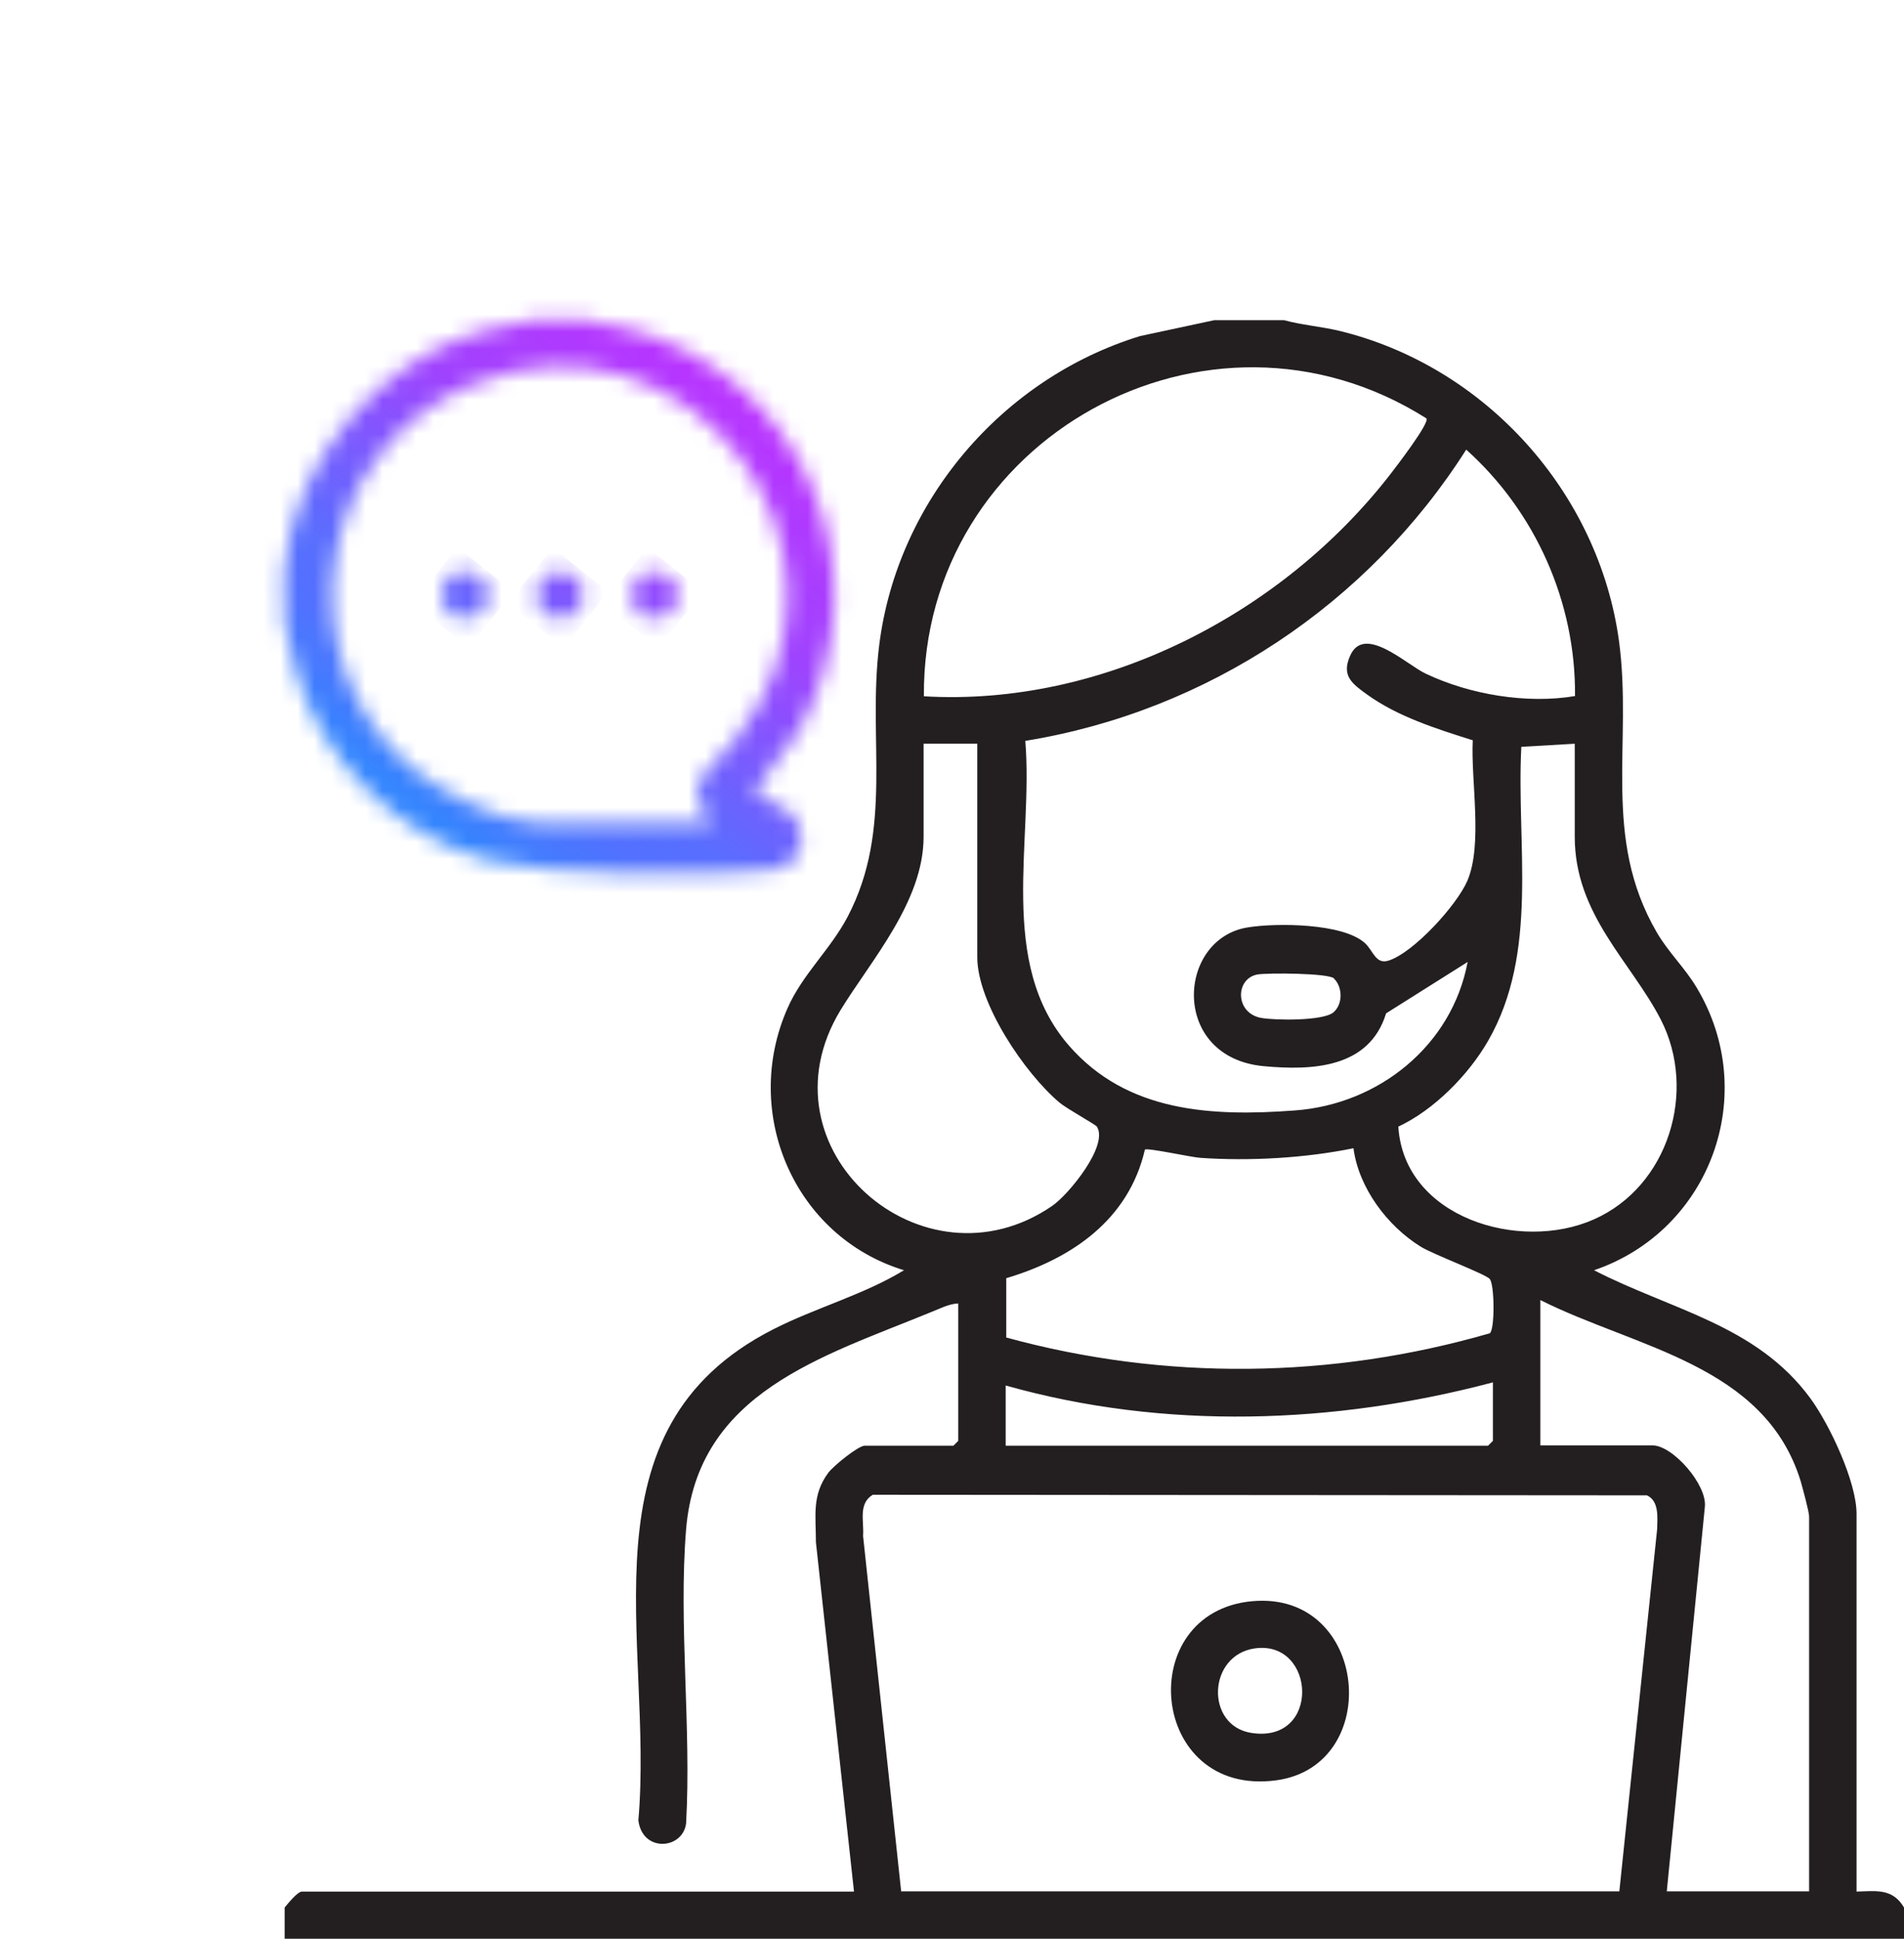 <svg width="112" height="114" viewBox="0 0 112 114" fill="none" xmlns="http://www.w3.org/2000/svg">
<g clip-path="url(#clip0_24_11095)">
<path d="M95.255 111.213L97.478 89.931C97.495 89.264 97.612 88.262 96.876 87.928L51.337 87.895C50.468 88.429 50.836 89.447 50.769 90.315L53.009 111.213H95.239H95.255ZM87.819 81.285C78.494 83.756 68.5 84.106 59.158 81.469V85.008H87.534L87.819 84.724V81.285ZM106.418 111.213V89.18C106.418 88.88 106.034 87.495 105.917 87.077C103.795 80.234 96.224 79.266 90.609 76.445V84.991H97.21C98.397 84.991 100.436 87.311 100.285 88.613L98.046 111.213H106.418ZM79.63 67.515C76.772 68.1 73.53 68.283 70.606 68.083C70.071 68.049 67.514 67.482 67.347 67.599C66.394 71.722 63.052 74.008 59.192 75.16V78.648C68.517 81.202 78.36 81.085 87.635 78.398C87.936 78.181 87.919 75.561 87.635 75.21C87.418 74.926 84.293 73.758 83.574 73.307C81.602 72.089 79.914 69.835 79.613 67.499M78.477 57.534C78.143 57.217 74.566 57.2 73.965 57.3C72.645 57.551 72.645 59.57 74.182 59.854C75.018 60.004 77.808 60.038 78.427 59.537C79.012 59.053 78.978 58.018 78.46 57.534M92.648 43.731L89.49 43.914C89.189 49.673 90.543 55.982 87.534 61.206C86.381 63.209 84.359 65.262 82.254 66.247C82.588 71.605 89.389 73.641 93.751 71.705C98.146 69.769 99.851 64.16 97.695 59.954C95.94 56.549 92.632 53.779 92.632 49.205V43.731H92.648ZM57.487 43.731H54.329V49.205C54.329 53.011 51.237 56.466 49.449 59.387C44.469 67.565 54.295 76.145 61.899 70.904C62.852 70.253 65.225 67.365 64.523 66.247C64.456 66.13 62.751 65.195 62.317 64.828C60.278 63.109 57.487 58.986 57.487 56.282V43.731ZM92.648 40.926C92.698 35.418 90.325 30.094 86.248 26.439C80.466 35.535 71.007 41.828 60.312 43.564C60.796 49.489 58.64 56.616 62.885 61.49C66.311 65.412 71.274 65.663 76.187 65.295C81.117 64.928 85.412 61.473 86.331 56.566L81.535 59.587C80.549 62.809 77.207 62.959 74.332 62.692C68.818 62.174 69.219 55.181 73.413 54.53C75.085 54.263 78.978 54.279 80.282 55.448C80.783 55.898 80.917 56.733 81.686 56.483C83.156 56.015 85.696 53.228 86.315 51.792C87.234 49.639 86.515 45.917 86.632 43.53C84.526 42.863 82.22 42.145 80.399 40.826C79.546 40.209 78.895 39.741 79.413 38.573C80.232 36.67 82.722 39.074 83.858 39.608C86.448 40.843 89.824 41.41 92.665 40.926M83.908 24.603C71.057 16.474 54.229 25.804 54.346 40.943C64.857 41.561 75.402 36.103 81.769 27.907C82.103 27.474 84.109 24.87 83.908 24.603ZM75.536 18.828C76.572 19.111 77.675 19.195 78.744 19.445C87.351 21.515 94.052 28.942 95.239 37.722C96.041 43.731 94.202 49.239 97.461 54.83C98.129 55.982 99.115 56.916 99.801 58.068C103.561 64.327 100.62 72.356 93.768 74.692C98.297 77.029 103.327 77.897 106.502 82.237C107.622 83.772 109.209 87.127 109.209 89.013V111.229C110.362 111.196 111.332 111.029 112 112.164V114.017H16.745V112.164C16.945 111.93 17.497 111.229 17.764 111.229H50.235L47.995 90.683C47.995 89.114 47.745 87.912 48.73 86.593C49.015 86.209 50.485 85.008 50.87 85.008H56.084L56.368 84.724V76.645C55.816 76.662 55.265 76.963 54.747 77.163C48.363 79.783 41.027 81.87 40.358 89.931C39.907 95.49 40.676 101.615 40.358 107.223C40.158 108.759 37.785 108.943 37.551 107.04C38.47 96.474 33.924 84.04 45.489 78.164C47.978 76.896 50.786 76.145 53.176 74.692C46.725 72.723 43.6 65.462 46.324 59.287C47.193 57.3 48.864 55.815 49.867 53.895C52.574 48.721 51.02 43.447 51.722 37.905C52.791 29.46 58.958 22.249 67.063 19.762L71.425 18.828H75.519H75.536Z" fill="#231F20"/>
<mask id="mask0_24_11095" style="mask-type:luminance" maskUnits="userSpaceOnUse" x="16" y="18" width="34" height="34">
<path d="M24.282 45.216C16.678 38.79 18.533 26.439 27.724 22.633C40.559 17.309 52.09 32.614 43.166 43.63C41.896 45.183 39.873 46.051 41.862 48.371H31.535C29.445 48.371 25.886 46.568 24.282 45.199M31.267 18.828L28.142 19.529C22.226 21.281 17.33 27.173 16.745 33.332C16.728 33.566 16.711 33.799 16.711 34.033V34.167C16.711 35.001 16.795 35.852 16.745 36.67C17.012 37.588 17.129 38.54 17.397 39.458C18.934 44.732 23.413 49.205 28.76 50.591C32.236 51.492 41.411 51.525 45.121 51.175C46.274 51.075 47.076 50.607 47.143 49.339C47.227 47.786 45.756 47.386 44.686 46.752C44.536 46.668 44.386 46.785 44.452 46.434C44.486 46.218 46.575 43.697 46.976 42.996C52.257 33.633 47.16 21.915 36.832 19.295C36.097 19.111 35.278 19.111 34.593 18.828H31.25H31.267Z" fill="white"/>
</mask>
<g mask="url(#mask0_24_11095)">
<path d="M30.467 0.011L-0.004 38.271L38.473 68.84L68.944 30.579L30.467 0.011Z" fill="url(#paint0_linear_24_11095)"/>
</g>
<path d="M73.831 96.925C71.023 97.309 70.89 101.482 73.614 101.899C77.708 102.533 77.407 96.441 73.831 96.925ZM73.647 94.154C80.516 93.52 81.418 103.835 75.068 104.686C67.581 105.688 66.628 94.805 73.647 94.154Z" fill="#231F20"/>
<mask id="mask1_24_11095" style="mask-type:luminance" maskUnits="userSpaceOnUse" x="26" y="33" width="3" height="4">
<path d="M26.738 33.733C25.752 34.016 25.769 35.969 26.738 36.253C28.059 36.637 28.71 35.819 28.71 34.984C28.71 34.3 28.259 33.632 27.373 33.632C27.19 33.632 26.972 33.666 26.738 33.733Z" fill="white"/>
</mask>
<g mask="url(#mask1_24_11095)">
<path d="M26.917 32.186L24.306 35.464L27.576 38.062L30.187 34.783L26.917 32.186Z" fill="url(#paint1_linear_24_11095)"/>
</g>
<mask id="mask2_24_11095" style="mask-type:luminance" maskUnits="userSpaceOnUse" x="31" y="33" width="4" height="4">
<path d="M32.32 33.733C31.351 34.016 31.351 35.969 32.32 36.253C33.64 36.637 34.292 35.819 34.292 34.984C34.292 34.3 33.841 33.632 32.955 33.632C32.771 33.632 32.554 33.666 32.32 33.733Z" fill="white"/>
</mask>
<g mask="url(#mask2_24_11095)">
<path d="M32.497 32.196L29.886 35.474L33.156 38.072L35.767 34.793L32.497 32.196Z" fill="url(#paint2_linear_24_11095)"/>
</g>
<mask id="mask3_24_11095" style="mask-type:luminance" maskUnits="userSpaceOnUse" x="37" y="33" width="3" height="4">
<path d="M37.901 33.733C36.932 34.016 36.932 35.969 37.901 36.253C39.222 36.637 39.873 35.819 39.873 34.984C39.873 34.3 39.422 33.632 38.536 33.632C38.353 33.632 38.136 33.666 37.901 33.733Z" fill="white"/>
</mask>
<g mask="url(#mask3_24_11095)">
<path d="M38.078 32.189L35.467 35.468L38.736 38.066L41.347 34.787L38.078 32.189Z" fill="url(#paint3_linear_24_11095)"/>
</g>
</g>
<defs>
<linearGradient id="paint0_linear_24_11095" x1="22.785" y1="45.993" x2="43.955" y2="19.346" gradientUnits="userSpaceOnUse">
<stop stop-color="#3485FE"/>
<stop offset="0.08" stop-color="#4679FE"/>
<stop offset="0.17" stop-color="#5370FE"/>
<stop offset="0.25" stop-color="#586EFE"/>
<stop offset="0.61" stop-color="#9F43FE"/>
<stop offset="0.92" stop-color="#BB33FF"/>
<stop offset="1" stop-color="#BB33FF"/>
</linearGradient>
<linearGradient id="paint1_linear_24_11095" x1="18.49" y1="42.556" x2="39.66" y2="15.909" gradientUnits="userSpaceOnUse">
<stop stop-color="#3485FE"/>
<stop offset="0.08" stop-color="#4679FE"/>
<stop offset="0.17" stop-color="#5370FE"/>
<stop offset="0.25" stop-color="#586EFE"/>
<stop offset="0.61" stop-color="#9F43FE"/>
<stop offset="0.92" stop-color="#BB33FF"/>
<stop offset="1" stop-color="#BB33FF"/>
</linearGradient>
<linearGradient id="paint2_linear_24_11095" x1="21.958" y1="45.324" x2="43.128" y2="18.678" gradientUnits="userSpaceOnUse">
<stop stop-color="#3485FE"/>
<stop offset="0.08" stop-color="#4679FE"/>
<stop offset="0.17" stop-color="#5370FE"/>
<stop offset="0.25" stop-color="#586EFE"/>
<stop offset="0.61" stop-color="#9F43FE"/>
<stop offset="0.92" stop-color="#BB33FF"/>
<stop offset="1" stop-color="#BB33FF"/>
</linearGradient>
<linearGradient id="paint3_linear_24_11095" x1="25.413" y1="48.065" x2="46.583" y2="21.419" gradientUnits="userSpaceOnUse">
<stop stop-color="#3485FE"/>
<stop offset="0.08" stop-color="#4679FE"/>
<stop offset="0.17" stop-color="#5370FE"/>
<stop offset="0.25" stop-color="#586EFE"/>
<stop offset="0.61" stop-color="#9F43FE"/>
<stop offset="0.92" stop-color="#BB33FF"/>
<stop offset="1" stop-color="#BB33FF"/>
</linearGradient>
<clipPath id="clip0_24_11095">
<rect width="112" height="114" fill="white"/>
</clipPath>
</defs>
</svg>
